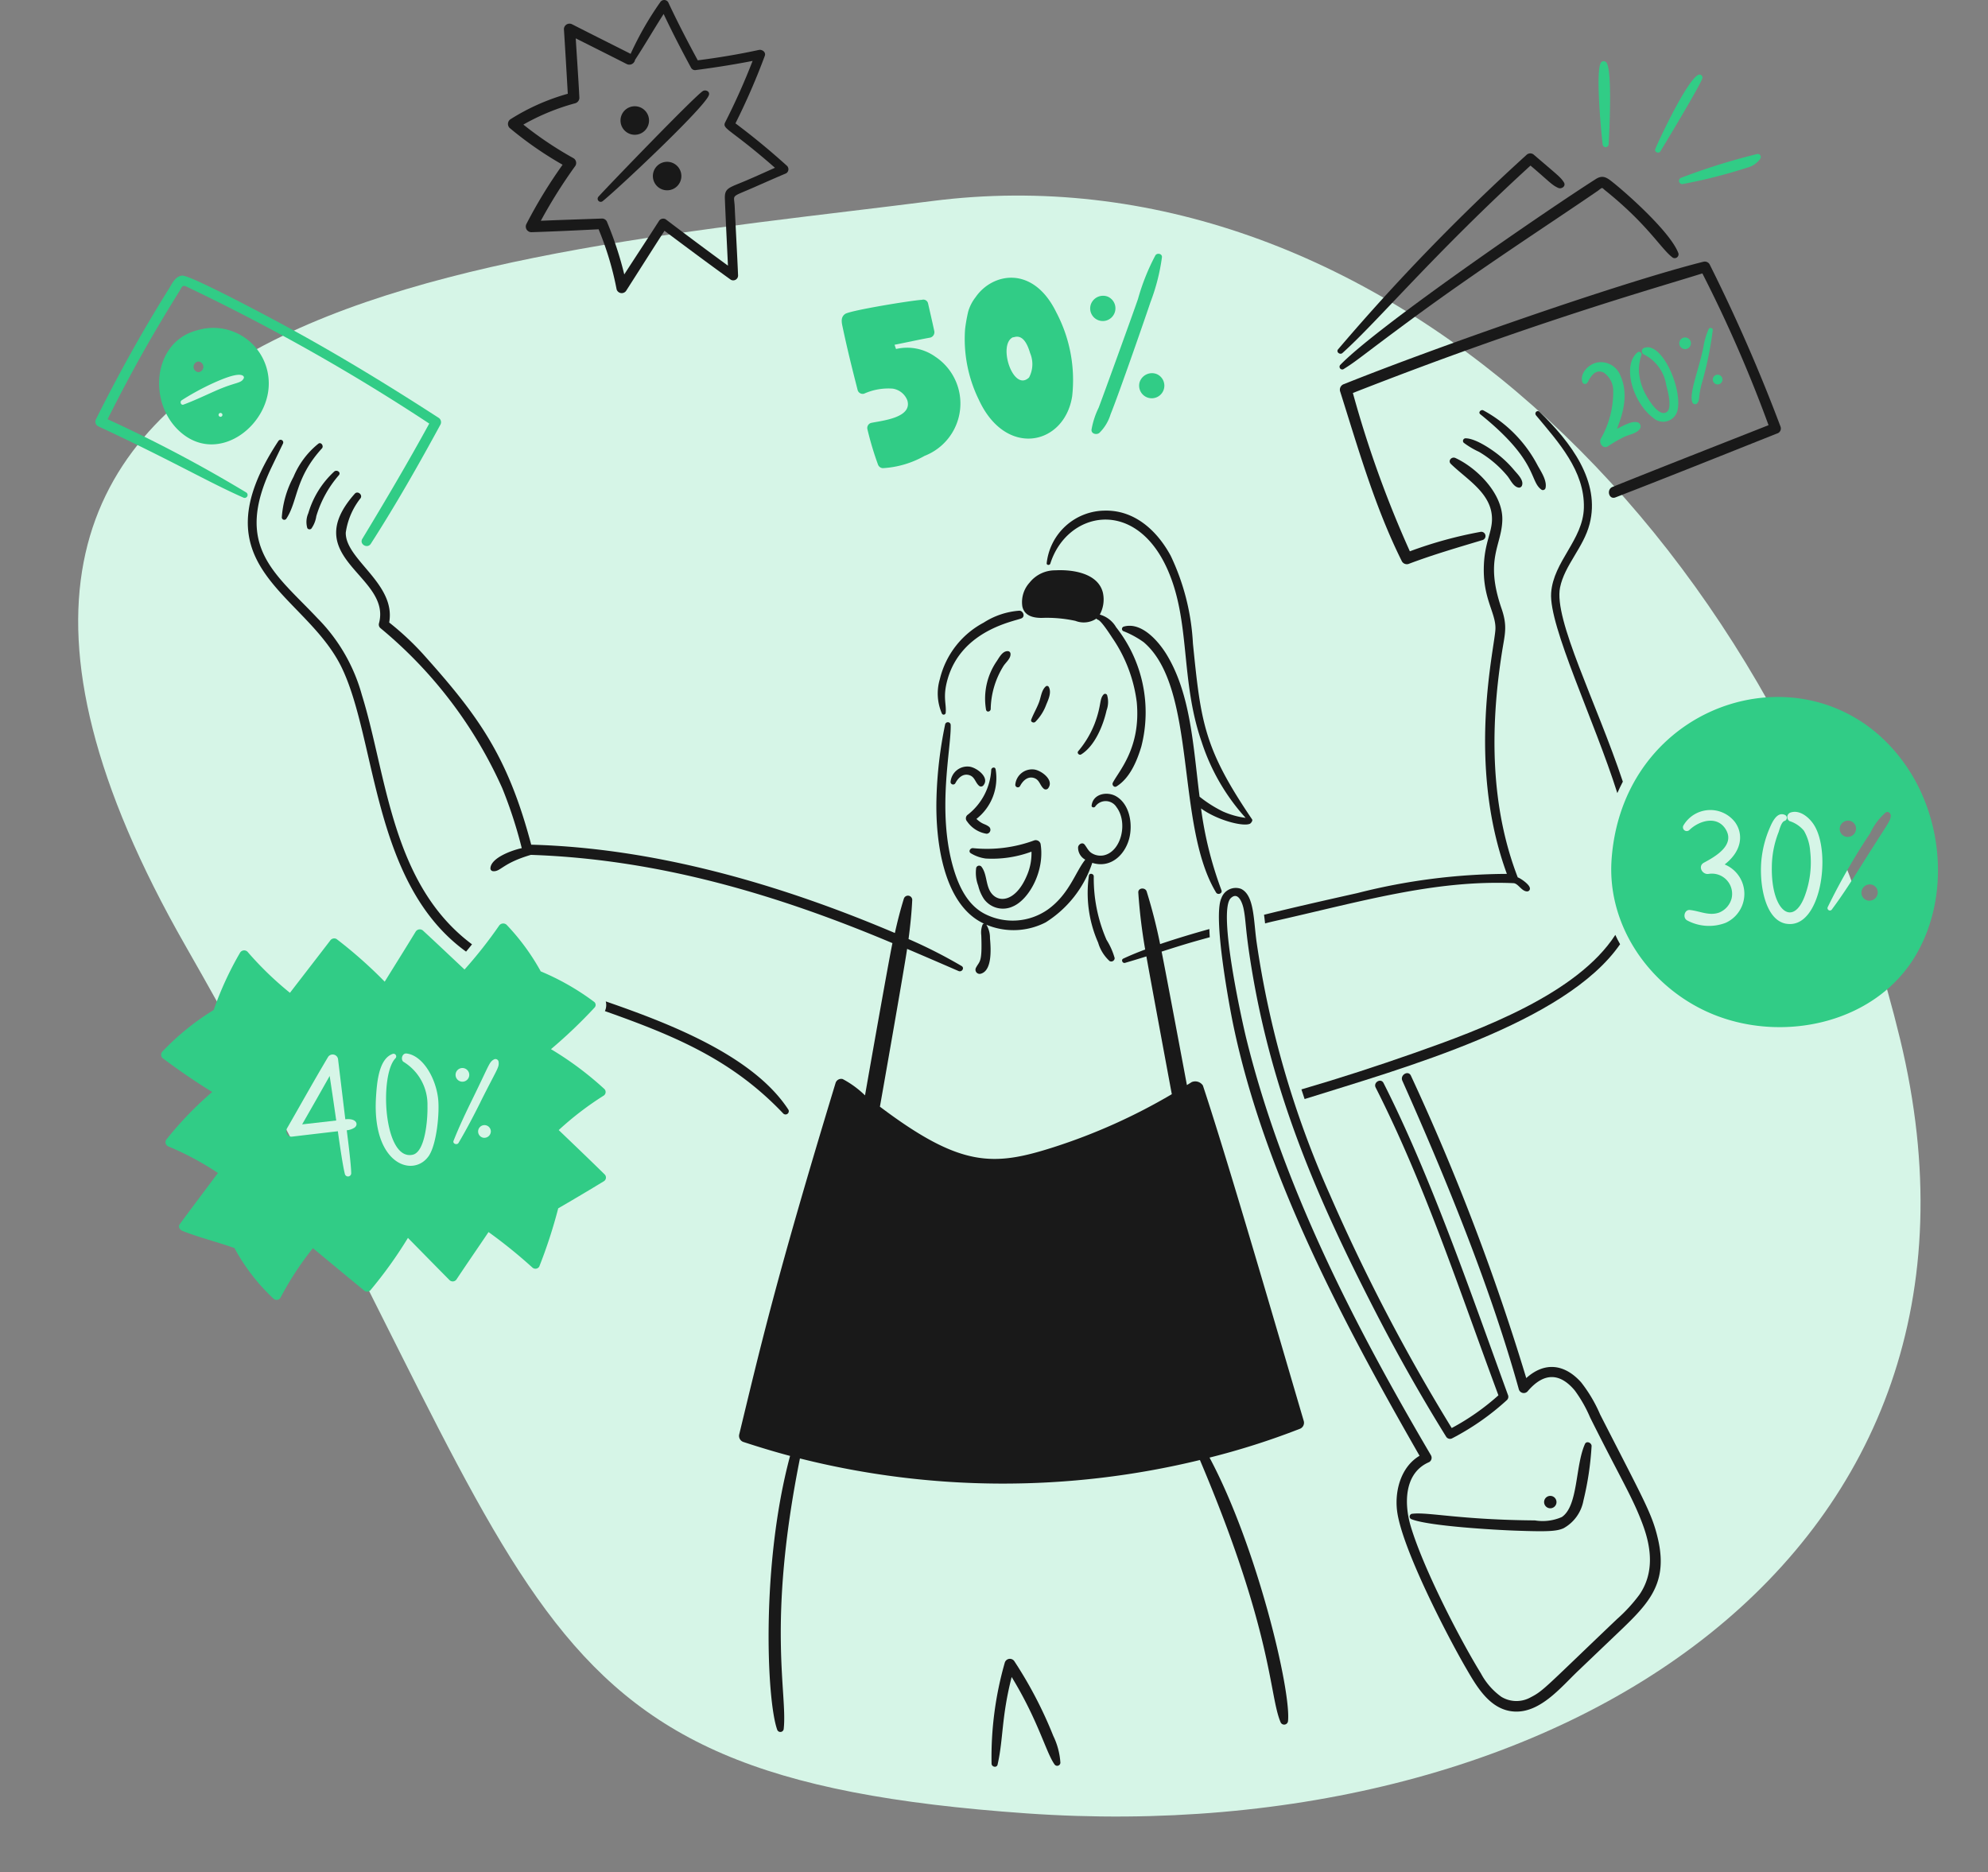 <svg xmlns="http://www.w3.org/2000/svg" width="509.106" height="479.424" viewBox="0 0 509.106 479.424">
  <rect x="0" y="0" width="509.106" height="479.424" fill="#808080" stroke="none"/>
  <g id="Group_1369" data-name="Group 1369" transform="translate(-182.643 -4699)">
    <path id="Oval" d="M206.956,447.976c159.909-106.954,206.39-93.527,206.39-230.271S329.395-32.554,200.013,8.524-18.685,160.313,3.34,270.64,47.047,554.93,206.956,447.976Z" transform="matrix(-0.07, 0.998, -0.998, -0.07, 691.749, 4766.084)" fill="#d6f5e7"/>
    <g id="_7375770_bag_sales_discount_sale_coupons_icon" data-name="7375770_bag_sales_discount_sale_coupons_icon" transform="translate(202.069 4690.085)">
      <path id="Path_1192" data-name="Path 1192" d="M246.2,78.237A434.492,434.492,0,0,0,228,36.579a1.43,1.43,0,0,0-1.572-.651C204.859,41.355,157.744,57.9,134.4,67.253a1.51,1.51,0,0,0-1.031,1.818c4.669,14.74,8.913,29.7,15.84,43.583a1.46,1.46,0,0,0,1.654.678c6.234-2.367,12.609-4.21,18.984-6.129a1.083,1.083,0,0,0-.569-2.089,107.132,107.132,0,0,0-18.035,4.967,277.427,277.427,0,0,1-14.591-40.543C182.239,51.656,213.1,43,226.152,38.919A348.1,348.1,0,0,1,243.1,77.78c-13.317,5.263-26.65,10.465-39.95,15.812-1.627.653-.949,3.335.745,2.685,13.828-5.347,27.582-10.875,41.358-16.354a1.339,1.339,0,0,0,.939-1.686Z" transform="translate(190.38 40.011)" fill="#191919"/>
      <path id="Path_1193" data-name="Path 1193" d="M134.31,76.388c3.556-2.208,4.043-2.906,17.193-12.611,17.568-12.969,35.305-24.378,47.949-33.06.194-.132.869-.733,1.085-.705s.5.38.678.514c11.158,8.928,14.429,15.149,17.439,17.33a.993.993,0,0,0,1.435-1.083c-1.8-5.123-12.532-14.829-17-18.378-1.433-1.142-2.466-1.763-4.175-.678-11.369,7.217-55.742,37.538-65.443,47.6a.693.693,0,0,0,.842,1.075Z" transform="translate(190.323 27.054)" fill="#191919"/>
      <path id="Path_1194" data-name="Path 1194" d="M134.344,75.859c8.941-7.984,23.489-25.463,48.167-48,4.719,3.974,5.434,4.984,7.105,5.712.867.382,2.061-.462,1.438-1.438-.859-1.339-1.421-1.676-7.649-7.023a1.383,1.383,0,0,0-1.9,0A538.4,538.4,0,0,0,133.179,74.98C132.745,75.695,133.773,76.37,134.344,75.859Z" transform="translate(190.006 23.461)" fill="#191919"/>
      <path id="Path_1195" data-name="Path 1195" d="M119.015,51.4q-6.363-5.764-13.215-10.9a172.251,172.251,0,0,0,7.513-17.278c.355-.949-.676-1.7-1.517-1.517-5.173,1.125-10.388,1.987-15.646,2.657-2.657-4.883-5.215-9.842-7.567-14.861a1.2,1.2,0,0,0-2.061,0A81.981,81.981,0,0,0,78.954,22.7c-4.989-2.523-9.961-5-14.943-7.54a1.433,1.433,0,0,0-2.141,1.219c.358,5.5.678,11.039.993,16.545A55.332,55.332,0,0,0,48.246,39.41a1.453,1.453,0,0,0-.3,2.25A92.084,92.084,0,0,0,61.532,51.1a123.1,123.1,0,0,0-9.246,15.134,1.443,1.443,0,0,0,1.219,2.143c5.752-.179,11.5-.462,17.248-.745a78.5,78.5,0,0,1,4.612,15.378,1.368,1.368,0,0,0,2.469.325c3.268-5.109,6.507-10.225,9.79-15.323,5.64,4.222,11.268,8.424,16.977,12.529a1.242,1.242,0,0,0,1.87-1.058c-.248-5.916-.6-11.8-.867-17.71-.147-3.229-1.217-2.178,4.989-4.91,2.712-1.192,5.436-2.4,8.163-3.551a1.222,1.222,0,0,0,.258-1.912Zm-10.334,3.688c-4.662,1.987-5.712,1.907-5.588,4.825.226,5.67.517,11.364.787,17.032q-8.014-5.856-15.947-11.879a1.284,1.284,0,0,0-1.738.462c-2.928,4.575-5.941,9.112-8.869,13.659a90.236,90.236,0,0,0-4.366-13.317,1.4,1.4,0,0,0-1.3-.993c-5.233.191-10.468.353-15.7.569a129.6,129.6,0,0,1,8.866-14.1,1.426,1.426,0,0,0-.517-1.927,92.835,92.835,0,0,1-12.827-8.6,56.987,56.987,0,0,1,13.289-5.464,1.468,1.468,0,0,0,1.058-1.383C65.578,28.9,65.2,23.794,64.9,18.735c4.366,2.2,8.715,4.373,13.071,6.589a1.49,1.49,0,0,0,2.116-1.085c2.523-3.849,4.828-7.865,7.321-11.742,2.2,4.664,4.57,9.241,7.026,13.776a1.16,1.16,0,0,0,1.058.6c4.932-.641,9.845-1.411,14.7-2.359a171.286,171.286,0,0,1-7,15.673c-.911,1.806,1.093,1.49,12.72,11.69C113.482,52.97,111.1,54.058,108.682,55.086Z" transform="translate(63.117)" fill="#191919"/>
      <path id="Path_1196" data-name="Path 1196" d="M62.663,27.169a3.651,3.651,0,1,0-3.516-3.648A3.651,3.651,0,0,0,62.663,27.169Z" transform="translate(80.334 16.255)" fill="#191919"/>
      <path id="Path_1197" data-name="Path 1197" d="M66.114,25.6a3.648,3.648,0,1,0,3.553,3.647A3.648,3.648,0,0,0,66.114,25.6Z" transform="translate(85.399 24.752)" fill="#191919"/>
      <path id="Path_1198" data-name="Path 1198" d="M83.84,18.33c-1.517.638-24.751,24.763-26.849,27.12a.787.787,0,0,0,1.11,1.113c3.874-3.107,25.923-23.817,27.147-27.07C85.621,18.516,84.545,18.032,83.84,18.33Z" transform="translate(76.84 13.838)" fill="#191919"/>
      <path id="Path_1199" data-name="Path 1199" d="M92.878,73.737c-13.135-8.5-26.519-16.662-40.3-24.09-1.786-.964-23.345-12.564-25.411-12.313-1.763.214-2.583,2.166-3.417,3.5-6.835,10.912-13,22.068-18.577,33.249a1.334,1.334,0,0,0,.5,1.818c18.947,8.819,28,14.208,37.21,18.279a.754.754,0,0,0,.76-1.3A352.985,352.985,0,0,0,8.126,74.116c6.621-13.185,11.782-22.133,18.442-32.872.467-.745.631-1.562,1.6-1.165A515.261,515.261,0,0,1,90.5,75.229c-5.464,9.979-11.243,19.776-17.136,29.506-.839,1.383,1.3,2.63,2.171,1.274C81.9,96.1,87.754,85.824,93.382,75.463A1.326,1.326,0,0,0,92.878,73.737Z" transform="translate(0 42.153)" fill="#31cc86"/>
      <path id="Path_1200" data-name="Path 1200" d="M39.627,56.107A14.2,14.2,0,0,0,21.334,43.334c-11.618,2.98-12.783,19.083-3.961,26.36C27.167,77.785,40.335,67.285,39.627,56.107ZM21.647,51.334a1.371,1.371,0,0,1,0,2.732,1.371,1.371,0,0,1,0-2.732ZM26.8,64.993a.495.495,0,1,1,0,.01Zm6.43-9.328c-.715,1.358-1.987.857-7.269,3.2-2.707,1.2-5.359,2.469-8.136,3.5-.676.248-1.028-.745-.462-1.113a65.456,65.456,0,0,1,8.245-4.47c1.738-.772,6.169-2.747,7.451-1.788a.531.531,0,0,1,.171.683Z" transform="translate(9.75 50.154)" fill="#31cc86"/>
      <path id="Path_1201" data-name="Path 1201" d="M105.816,54.352a12.435,12.435,0,0,0-9.951-1.9c-.137-.353-.248-.705-.38-1.085,3.065-.6,6.1-1.284,9.189-1.845a1.428,1.428,0,0,0,.976-1.709c-.5-2.337-1.046-4.662-1.575-7a1.242,1.242,0,0,0-1.6-.949c-2.533.124-18.318,2.7-19.635,3.606-1.11.762-.951,1.952-.705,3.119,1.4,6.623,2.64,11.424,3.9,16.391a1.344,1.344,0,0,0,1.629.921,15.149,15.149,0,0,1,7.349-1.3,4.786,4.786,0,0,1,3.748,3.005c1.339,4.5-6.621,5.2-9.3,5.777a1.354,1.354,0,0,0-.921,1.627,80.022,80.022,0,0,0,2.685,8.978,1.391,1.391,0,0,0,1.274.976,24.562,24.562,0,0,0,10.679-3.147,14.384,14.384,0,0,0,2.63-25.466Z" transform="translate(114.174 45.834)" fill="#31cc86"/>
      <path id="Path_1202" data-name="Path 1202" d="M97.417,42.545a10.855,10.855,0,0,0-1.9,3.725,41.57,41.57,0,0,0-.785,4.448,35.286,35.286,0,0,0,3.5,18.035c6.914,15.077,21.972,11.7,23.921-.842a37.146,37.146,0,0,0-4.041-21.452C112.171,34.236,101.716,36.28,97.417,42.545ZM111.111,63.1c-4.065,3.9-8.1-8.459-4.123-10.3a.979.979,0,0,0,.38-.055c2.387-.651,3.457,2.272,4.016,4.1a7.294,7.294,0,0,1-.273,6.263Z" transform="translate(132.99 42.481)" fill="#31cc86"/>
      <path id="Path_1203" data-name="Path 1203" d="M125.755,35.954c.079-.924-1.242-1.17-1.681-.462a55.6,55.6,0,0,0-4.448,11.146c-1.289,3.775-9.39,26.116-10.088,27.88a20.8,20.8,0,0,0-1.818,5.588c-.112,1.113,1.329,1.411,2.007.842a11.233,11.233,0,0,0,2.876-4.773c2.019-4.922,9.256-25.791,10.2-28.667a51.739,51.739,0,0,0,2.955-11.553Z" transform="translate(152.382 38.82)" fill="#31cc86"/>
      <path id="Path_1204" data-name="Path 1204" d="M111.8,45.725a3.258,3.258,0,0,0,.248-6.1,3.323,3.323,0,0,0-4.339,2.116,3.229,3.229,0,0,0,4.09,3.986Z" transform="translate(152.181 45.24)" fill="#31cc86"/>
      <path id="Path_1205" data-name="Path 1205" d="M117.084,47.606a3.323,3.323,0,0,0-4.339,2.116,3.229,3.229,0,1,0,4.339-2.116Z" transform="translate(159.669 57.083)" fill="#31cc86"/>
      <path id="Path_1206" data-name="Path 1206" d="M172.539,61.655c-1.438-.368-3.191.631-5.287,1.681,1.791-4.4,2.916-9.2.867-13.7a5.364,5.364,0,0,0-5.859-3.308c-2.141.38-4.51,2.633-3.877,4.989a.73.73,0,0,0,1.329.161c.844-1.557,1.947-3.541,4.123-2.575a5.58,5.58,0,0,1,2.469,4.746,24.133,24.133,0,0,1-3.2,12.259c-.517,1.11.628,2.692,1.87,1.873a35.918,35.918,0,0,1,4.07-2.362c1.222-.591,3.189-.882,4.013-1.987a1.105,1.105,0,0,0-.517-1.781Z" transform="translate(227.396 55.401)" fill="#31cc86"/>
      <path id="Path_1207" data-name="Path 1207" d="M169.814,43.711a1.49,1.49,0,1,0,1.49,1.49,1.49,1.49,0,0,0-1.49-1.49Z" transform="translate(242.298 51.62)" fill="#31cc86"/>
      <path id="Path_1208" data-name="Path 1208" d="M173.953,43.028a19.014,19.014,0,0,0-1.329,4.555c-1.13,5.774-3.892,12.244-2.767,14.347a.745.745,0,0,0,1.242,0c.658-.921.189-1.259.976-4.557a87.718,87.718,0,0,0,2.931-14.047C175.145,42.73,174.2,42.489,173.953,43.028Z" transform="translate(244.181 50.162)" fill="#31cc86"/>
      <path id="Path_1209" data-name="Path 1209" d="M172.993,47.555a1.242,1.242,0,1,0,1.106,1.234A1.242,1.242,0,0,0,172.993,47.555Z" transform="translate(247.583 57.322)" fill="#31cc86"/>
      <path id="Path_1210" data-name="Path 1210" d="M166.718,44.951a.916.916,0,0,0,0,1.575,10.572,10.572,0,0,1,5.8,7.917c.437,1.612,1.52,5.767.189,6.807-2.188,1.714-5.394-4.15-5.993-5.531A14.387,14.387,0,0,1,165.523,51a11.938,11.938,0,0,1,.651-4.314.643.643,0,0,0-1.058-.623c-4.008,3.417-1.058,12.889,3.989,16.679a3.78,3.78,0,0,0,6.345-2.116C176.555,54.734,171.116,42.93,166.718,44.951Z" transform="translate(234.765 53.119)" fill="#31cc86"/>
      <path id="Path_1211" data-name="Path 1211" d="M162.582,36.522c.122-2.163,1.063-19.438-.651-21.045a.889.889,0,0,0-1.242,0c-1.6,1.709.055,18.7.353,21.045a.772.772,0,0,0,1.54,0Z" transform="translate(229.95 9.36)" fill="#31cc86"/>
      <path id="Path_1212" data-name="Path 1212" d="M167.2,36.247c.152-.248,10.848-17.881,10.766-18.875a.767.767,0,0,0-.949-.745C174.283,17.548,167,32.9,165.869,35.693,165.6,36.49,166.788,36.922,167.2,36.247Z" transform="translate(238.597 11.408)" fill="#31cc86"/>
      <path id="Path_1213" data-name="Path 1213" d="M169.126,32.516a132.62,132.62,0,0,0,16.57-4.2,5.831,5.831,0,0,0,3.445-2.359.78.78,0,0,0-.869-1.14,164.594,164.594,0,0,0-19.58,6.129.854.854,0,0,0,.435,1.575Z" transform="translate(242.256 23.548)" fill="#31cc86"/>
      <path id="Path_1214" data-name="Path 1214" d="M102.921,134.45c1.622.9.852.219.623.785a5.508,5.508,0,0,0-.325,2.685c.273,7.2-.425,6.524-1.356,8.327a1.065,1.065,0,0,0,1.195,1.545c2.908-.745,2.67-6.087,2.387-9.085a6.415,6.415,0,0,0-.924-3.477,18.013,18.013,0,0,0,15.189-.6,28.56,28.56,0,0,0,11.933-15.241c4.967,1.572,8.789-2.459,9.626-6.971.641-3.44-.161-7.972-3.363-9.979-2.332-1.465-6.075-.79-6.427,2.277-.057.514.678.623.924.248a3.271,3.271,0,0,1,5.451.164c2.98,3.934,1.242,11.384-3.283,12.341a4.254,4.254,0,0,1-3.037-.544c-.894-.541-1.224-1.408-1.843-2.2-.574-.73-1.632-.082-1.684.705a3.507,3.507,0,0,0,1.845,3.144c-2.511,3.087-4.075,8.819-9.6,12.775a15.686,15.686,0,0,1-15.81,1.274c-4.562-2.161-6.884-6.971-8.273-11.581-4.441-14.742-.591-31.079-.787-36.964a.72.72,0,0,0-1.408-.191,105.953,105.953,0,0,0-2.235,19.23C91.475,113.9,93.524,129.2,102.921,134.45Z" transform="translate(128.65 110.48)" fill="#191919"/>
      <path id="Path_1215" data-name="Path 1215" d="M97.927,87.974a4.319,4.319,0,0,0-4.746,3.934.656.656,0,0,0,1.222.325c.688-1.339,1.95-2.6,3.606-2.061,1.463.469,1.49,1.987,2.578,2.794a.792.792,0,0,0,1.083-.3C103.189,90.633,99.718,88.13,97.927,87.974Z" transform="translate(130.823 117.25)" fill="#191919"/>
      <path id="Path_1216" data-name="Path 1216" d="M107.257,93.286a.8.8,0,0,0,1.085-.3c1.47-2.1-1.952-4.562-3.743-4.719A4.314,4.314,0,0,0,99.854,92.2a.656.656,0,0,0,1.219.325c.69-1.339,1.955-2.608,3.609-2.061C106.147,90.951,106.162,92.486,107.257,93.286Z" transform="translate(140.723 117.687)" fill="#191919"/>
      <path id="Path_1217" data-name="Path 1217" d="M100.06,105.01a1.018,1.018,0,0,0,.517-1.873c-1.073-.762-1.507-.447-3.119-1.925a13.269,13.269,0,0,0,4.91-12.748c-.166-.676-1.048-.432-1.113.164a15.683,15.683,0,0,1-5.96,11.471,1.147,1.147,0,0,0-.216,1.763,7.451,7.451,0,0,0,4.982,3.147Z" transform="translate(133.165 117.409)" fill="#191919"/>
      <path id="Path_1218" data-name="Path 1218" d="M109.914,104.373c-2.98,7.361-7.962,7.5-9.686,3.931-.929-1.922-.745-4.351-2.089-6.02a.79.79,0,0,0-1.3.353,9.268,9.268,0,0,0,.517,4.557,10.68,10.68,0,0,0,1.49,3.445,6.01,6.01,0,0,0,7.4,1.87c4.135-1.766,8.22-9.119,7.08-16.029a1.3,1.3,0,0,0-1.575-.894,35.017,35.017,0,0,1-15.676,2.007c-.757-.107-1.356.894-.569,1.329a9.783,9.783,0,0,0,3.8,1.329A28.957,28.957,0,0,0,111,98.487a14.313,14.313,0,0,1-1.083,5.886Z" transform="translate(133.727 128.516)" fill="#191919"/>
      <path id="Path_1219" data-name="Path 1219" d="M93.895,98c.211-2.3-.8-4,.462-8.489,3.6-12.79,17.35-14.931,18.957-15.676.993-.464.435-1.922-.541-1.952a19.488,19.488,0,0,0-9.167,3.065A22.242,22.242,0,0,0,92.4,89.4a12.862,12.862,0,0,0,.544,8.869A.517.517,0,0,0,93.895,98Z" transform="translate(128.863 93.415)" fill="#191919"/>
      <path id="Path_1220" data-name="Path 1220" d="M98.177,90.922A21.547,21.547,0,0,1,101.485,79.8c.6-.894,1.86-1.9,1.763-3.065a.688.688,0,0,0-.678-.678c-1.326-.072-2.161,1.525-2.791,2.484a16.92,16.92,0,0,0-2.794,12.529C97.181,91.811,98.1,91.563,98.177,90.922Z" transform="translate(136.106 99.604)" fill="#191919"/>
      <path id="Path_1221" data-name="Path 1221" d="M106,79.879a.5.5,0,0,0-.76-.107c-1.085.949-1.224,2.709-1.709,4.013-.574,1.545-1.428,2.96-2.007,4.47-.248.626.618.969,1.031.6a12.209,12.209,0,0,0,2.819-4.448C105.947,83.053,106.767,81.277,106,79.879Z" transform="translate(143.143 104.922)" fill="#191919"/>
      <path id="Path_1222" data-name="Path 1222" d="M112.918,80.624c-1.128,1.207-.5,2.712-2.277,7.431a25.046,25.046,0,0,1-4.259,7.133c-.325.5.32,1.073.787.787,3.455-2.123,5.61-7.282,6.509-11.283a6.191,6.191,0,0,0,.137-3.907.549.549,0,0,0-.9-.161Z" transform="translate(150.276 106.132)" fill="#191919"/>
      <path id="Path_1223" data-name="Path 1223" d="M100.637,77.021c.541,2.387,2.794,2.911,4.967,2.9a34.473,34.473,0,0,1,8.623.76,5.819,5.819,0,0,0,5.4-.6c.4.807.2-.993,4.013,4.907a37.252,37.252,0,0,1,6.291,16.518c1.085,11.655-4.545,17.566-6.129,20.613-.3.571.33,1.334.951.949,3.407-2.113,5.23-6.482,6.345-10.2a35.194,35.194,0,0,0-6.457-30.564,6.986,6.986,0,0,0-4.177-3.229,8.1,8.1,0,0,0,.787-5.643c-1.262-5.014-7.838-5.933-12.149-5.695a8.332,8.332,0,0,0-6.619,3.147A7.426,7.426,0,0,0,100.637,77.021Z" transform="translate(141.755 87.224)" fill="#191919"/>
      <path id="Path_1224" data-name="Path 1224" d="M104.03,75.128c4.222-13.309,21.629-17.136,29.941,1.356,6.05,13.461,3.281,28.409,8.814,44.316a53.525,53.525,0,0,0,11.255,19.446,21.066,21.066,0,0,1-5.8-1.627,31.956,31.956,0,0,1-5.993-3.8c-1.634-12.914-2.235-26.077-8.352-36.259-2.066-3.44-6.457-8.6-11.066-7.294a.633.633,0,0,0-.161,1.137,23.883,23.883,0,0,1,5.26,2.849c13.8,11.712,8.081,46.819,18.552,64.114.427.708,1.679.248,1.383-.571a95.043,95.043,0,0,1-5.235-20.963c4.145,3.015,10.7,4.706,12.5,3.931.248-.107.81-.787.569-1.137-12.333-18.194-13.1-24.726-15.149-45.048a59.263,59.263,0,0,0-5.695-22.456c-3.5-6.457-9.276-11.774-17-11.553a15.115,15.115,0,0,0-14.754,13.451C103.035,75.56,103.862,75.645,104.03,75.128Z" transform="translate(145.522 78.105)" fill="#191919"/>
      <path id="Path_1225" data-name="Path 1225" d="M108.877,99.633c-.022-.678-1.13-.894-1.242-.164A31.5,31.5,0,0,0,110,116.638a10.267,10.267,0,0,0,2.931,4.719.874.874,0,0,0,1.3-.76,17.916,17.916,0,0,0-2.089-4.691,39.363,39.363,0,0,1-3.261-16.272Z" transform="translate(151.796 133.661)" fill="#191919"/>
      <path id="Path_1226" data-name="Path 1226" d="M27.256,68.285a5.563,5.563,0,0,0-.271,3.852.671.671,0,0,0,1.031.134,7.339,7.339,0,0,0,1.274-3.2,28.478,28.478,0,0,1,5.8-10.515c.564-.745-.571-1.438-1.195-.921a23.427,23.427,0,0,0-6.643,10.649Z" transform="translate(32.291 72.012)" fill="#191919"/>
      <path id="Path_1227" data-name="Path 1227" d="M25.385,73.956c3-4.58,2.156-10.374,9.114-18.008.541-.6-.219-1.738-.924-1.195a21.4,21.4,0,0,0-6.345,8.464,25.464,25.464,0,0,0-3.01,10.431.638.638,0,0,0,1.165.308Z" transform="translate(28.52 67.789)" fill="#191919"/>
      <path id="Path_1228" data-name="Path 1228" d="M251.787,211.541a2.354,2.354,0,0,0-2.873-.867c-.41.266-.815.514-1.222.76-.4-2.143-5.558-29.7-6.479-34.173,6.673-2.148,8.6-2.65,12.338-3.688-.055-.705-.082-1.383-.107-2.089-3.229.884-8.528,2.451-12.611,3.852a136.357,136.357,0,0,0-3.445-13.48c-.355-1.11-2.235-.976-2.143.3a140.242,140.242,0,0,0,1.763,14.566c-1.9.705-3.777,1.473-5.615,2.332-.626.293-.189,1.277.462,1.085q2.732-.8,5.464-1.656c.745,4.286,6.457,35.017,6.509,35.286a149.384,149.384,0,0,1-30.3,13.587c-15.4,4.922-23.747,5.215-44.455-10.388.134-.678,6.157-34.876,6.969-40.409q6.59,2.809,13.163,5.67c.869.378,1.629-.817.76-1.3a125.424,125.424,0,0,0-13.56-6.887c.435-3.338.795-6.705.949-10.063a1.1,1.1,0,0,0-2.141-.3c-.9,2.9-1.656,5.859-2.307,8.814-29.231-12.418-61.246-21.755-93.131-22.617-6.005-22.689-13.508-33-27.8-48.925a72.328,72.328,0,0,0-8.571-7.972c1.786-9.961-11.27-16.105-11.119-23.025a18.378,18.378,0,0,1,3.8-8.816c.566-.9-.767-1.957-1.49-1.137C19.942,76.511,44.032,80.929,40.8,93.163a1.2,1.2,0,0,0,.325,1.222,112.977,112.977,0,0,1,31.242,41.032,115.236,115.236,0,0,1,4.989,15.351c-2.208.442-7.994,2.419-8.027,5.215a.725.725,0,0,0,.678.678c1.964.174,2.327-2.014,9.686-4.177,32.514,1.1,62.969,10.12,92.59,22.6-.993,4.694-6.457,35.735-7.023,38.991a24.691,24.691,0,0,0-5.712-4.177,1.5,1.5,0,0,0-1.845,1.058c-15.326,50.373-19.232,67.551-24.651,89.9a1.649,1.649,0,0,0,1.11,1.987c3.939,1.286,7.92,2.5,11.906,3.554-7.48,27.828-6,62.5-3.308,70.079a.859.859,0,0,0,1.681-.219c.993-9.1-4.346-26.732,4.15-69.21a213.39,213.39,0,0,0,102.434.4c18.74,44.236,17.71,60.141,20.638,67.1a.993.993,0,0,0,1.925-.271c.8-7.84-7.947-44.681-20.1-67.449a191.141,191.141,0,0,0,23-7.321,1.664,1.664,0,0,0,1.14-2.007C271.424,276.458,258.549,231.931,251.787,211.541Z" transform="translate(36.836 75.342)" fill="#191919"/>
      <path id="Path_1229" data-name="Path 1229" d="M103.273,180.6a1.368,1.368,0,0,0-2.466.325,87.983,87.983,0,0,0-3.39,25.9c.05.839,1.341,1.115,1.545.216,1.5-6.6.961-12.107,3.606-22.428,6.867,11.278,8.769,19.26,10.957,22.352a.822.822,0,0,0,1.52-.4,18.494,18.494,0,0,0-1.818-6.862,106.9,106.9,0,0,0-9.954-19.1Z" transform="translate(137.085 253.741)" fill="#191919"/>
      <path id="Path_1230" data-name="Path 1230" d="M233.327,267.352c-1.49-6.574-3.536-9.872-14.864-32.082a36.72,36.72,0,0,0-4.853-8.2c-4.13-4.6-9.214-5.424-14.049-1.085a586.258,586.258,0,0,0-29.534-77.428c-.675-1.49-2.848-.191-2.2,1.274,11.009,24.693,22.525,52.759,29.834,79.03a1.319,1.319,0,0,0,2.2.569c4.289-5.086,8.422-4.694,12.124-.271a34.29,34.29,0,0,1,3.931,6.914c7.838,15.7,10.975,20.588,13.533,27.567,2.193,5.96,2.861,12.293-.894,17.792A40.584,40.584,0,0,1,222.8,287.7c-18.281,17.409-18.805,18.346-22.076,20.015a7.45,7.45,0,0,1-7.54-.109,17.432,17.432,0,0,1-5.235-5.993c-5.57-9.047-14.886-27.207-18.008-37.806-1.679-5.7-1.647-13.58,4.746-16.3a1.289,1.289,0,0,0,.462-1.763c-19.672-33.463-38.065-69.131-47.353-106.992-.877-3.571-7.361-32.444-3.879-35.69,1.9-1.766,2.96,1.3,3.256,2.732.651,3.174.38,5.071,1.987,14.9,5.28,32.412,16.774,59.189,31.975,88.683q8.327,16.158,17.9,31.6a1.172,1.172,0,0,0,1.6.407,64.985,64.985,0,0,0,13.994-9.79,1.162,1.162,0,0,0,.3-1.14c-9.211-25.282-19.712-55.976-31.92-80.033-.676-1.329-2.682-.164-2.009,1.167,12.688,25.036,21.358,51.719,31.434,78.811a61.008,61.008,0,0,1-11.961,8.379,483.113,483.113,0,0,1-31.292-59.962A244.678,244.678,0,0,1,130.5,114.321c-.795-5.65-.576-11.993-3.986-13.615a3.907,3.907,0,0,0-5.017,2.359c-2.28,4.778,2.163,28.272,2.955,32.112,7.979,38.72,28.578,77.165,47.785,110.707-4.664,2.764-6.368,8.732-5.777,13.94,1.055,9.278,12.621,31.719,17.576,40.272,2.794,4.825,6.236,10.965,12.529,11.283,6.643.335,11.936-6.291,16.272-10.413,2.821-2.685,5.618-5.367,8.444-8.057C230.036,284.523,236.083,279.549,233.327,267.352Z" transform="translate(171.871 135.823)" fill="#191919"/>
      <path id="Path_1231" data-name="Path 1231" d="M141.227,175.937a.72.72,0,0,0-.191,1.411c4.44,1.758,21.338,2.719,26.28,2.9,8.471.313,10.818.2,12.611-.6a10.2,10.2,0,0,0,5.1-7.105,77.684,77.684,0,0,0,2.089-13.995c-.057-.815-1.309-1.358-1.709-.462-2.516,5.64-1.691,15.827-5.913,18.686a12.168,12.168,0,0,1-6.887.869C153.349,177.484,145.27,175.453,141.227,175.937Z" transform="translate(201.051 220.615)" fill="#191919"/>
      <path id="Path_1232" data-name="Path 1232" d="M155.971,166.331a1.587,1.587,0,1,0-1.587-1.587,1.587,1.587,0,0,0,1.587,1.587Z" transform="translate(221.618 228.818)" fill="#191919"/>
      <path id="Path_1233" data-name="Path 1233" d="M150.128,57.576a27.749,27.749,0,0,1,7.239,6.157c.847,1.026,1.572,2.873,3.01,3.01a.8.8,0,0,0,.76-.569c.5-1.356-1.192-2.931-2.007-3.907a27.449,27.449,0,0,0-3.725-3.688c-1.987-1.622-6.174-4.47-8.732-4.47a.671.671,0,0,0-.462,1.14,21.382,21.382,0,0,0,3.917,2.327Z" transform="translate(209.209 67.045)" fill="#191919"/>
      <path id="Path_1234" data-name="Path 1234" d="M147.94,52.264c14.975,12.045,12.5,17.116,15.7,19.337a.693.693,0,0,0,.993-.407c.464-1.865-1.118-4.222-1.987-5.777a33.847,33.847,0,0,0-13.94-14.156C148.106,50.978,147.321,51.767,147.94,52.264Z" transform="translate(211.723 62.731)" fill="#191919"/>
      <path id="Path_1235" data-name="Path 1235" d="M190.481,163.6c-6.974-18.077-7.1-38.015-4.085-57.386.745-4.82,1.537-6.8-.055-11.424-4.4-12.748.04-16.1.189-22.754.152-6.705-6.517-13.3-12.015-15.837-.946-.44-2,.7-1.165,1.517,4.244,4.135,10.833,7.729,10.523,14.563-.144,3.159-1.808,5.732-2.061,11.2-.4,8.692,3.072,12.259,2.955,16.463-.124,4.592-7.508,34.359,2.931,62.758a157.482,157.482,0,0,0-38.246,4.907c-8,1.793-15.974,3.581-23.948,5.561.109.745.191,1.49.273,2.223.651-.189,1.3-.343,1.952-.5,22.352-5.017,41.3-10.679,61.645-9.817,1.242.052,2.071,2.113,3.524,2.113a.71.71,0,0,0,.678-.894C193.414,165.33,191.12,163.776,190.481,163.6Z" transform="translate(178.773 69.996)" fill="#191919"/>
      <path id="Path_1236" data-name="Path 1236" d="M44.851,112.79c8.9,18.691,7.786,55.235,31.757,72.548.517-.623,1.031-1.242,1.52-1.87C57.433,168.033,56.3,140.089,49.923,119.6A44.77,44.77,0,0,0,38.531,99.936c-10.788-11.466-21.52-18.271-11.69-38.728.951-1.987,1.925-3.988,2.876-5.96a.676.676,0,0,0-1.167-.678C7.082,87.146,35.541,93.245,44.851,112.79Z" transform="translate(23.321 67.265)" fill="#191919"/>
      <path id="Path_1237" data-name="Path 1237" d="M104.536,139.914c-9.062-13.982-31.009-22.279-46.782-27.743a3.7,3.7,0,0,1-.216,2.483c18.115,6.4,32.708,12.542,45.7,26.253a.832.832,0,0,0,1.3-.993Z" transform="translate(77.947 153.18)" fill="#191919"/>
      <path id="Path_1238" data-name="Path 1238" d="M125.37,168.4c-3.9-3.83-7.838-7.592-11.772-11.362a79.134,79.134,0,0,1,11.5-8.814,1.1,1.1,0,0,0,.216-1.681,83.784,83.784,0,0,0-13.7-10.225,127.308,127.308,0,0,0,11.146-10.632.993.993,0,0,0-.189-1.547,63.781,63.781,0,0,0-13.615-7.756,1.05,1.05,0,0,0-.109-.248,57.455,57.455,0,0,0-8.568-11.635,1.279,1.279,0,0,0-1.987.248,115.947,115.947,0,0,1-8.814,11.176c-3.524-3.311-7.031-6.641-10.6-9.934a1.242,1.242,0,0,0-1.925.248c-2.6,4.274-5.287,8.543-7.92,12.8A115.862,115.862,0,0,0,56.7,108.113a1.242,1.242,0,0,0-1.654.432c-3.412,4.453-6.862,8.9-10.279,13.344a84.561,84.561,0,0,1-10.875-10.523,1.224,1.224,0,0,0-1.9.248,84.075,84.075,0,0,0-6.753,14.673A64.3,64.3,0,0,0,12.11,136.919a1.185,1.185,0,0,0,.248,1.843c4.031,3.015,8.2,5.886,12.5,8.516A90.12,90.12,0,0,0,13.225,159.32a1.185,1.185,0,0,0,.517,1.952,74.821,74.821,0,0,1,12.584,6.753c-3.253,4.369-6.571,8.734-9.79,13.128-.5.673.082,1.463.705,1.709,4.346,1.719,8.921,2.821,13.317,4.393a50.959,50.959,0,0,0,9.979,12.937,1.162,1.162,0,0,0,1.818-.248,77.831,77.831,0,0,1,8.3-12.666q6.512,5.409,13.046,10.793a1.185,1.185,0,0,0,1.654,0,110.244,110.244,0,0,0,9.629-13.423c3.551,3.606,7.093,7.227,10.659,10.821a1.175,1.175,0,0,0,1.815-.248c2.68-4.036,5.464-8.054,8.163-12.067a127.309,127.309,0,0,1,11.2,9.057,1.152,1.152,0,0,0,1.791-.216,127.187,127.187,0,0,0,4.855-14.916q5.9-3.415,11.742-6.971a1.115,1.115,0,0,0,.164-1.7ZM61.3,156.417a4.538,4.538,0,0,1-1.987.678c.032.248,1.152,8.806,1.14,11.037a.82.82,0,0,1-1.6.216c-.616-2.2-1.783-10.761-1.815-11.009-1.167.134-9.032,1.053-11.772,1.383-1.11.134-1.738-1.3-1.242-2.143,3.5-6.087,6.914-12.234,10.5-18.251a1.4,1.4,0,0,1,2.578.705c.586,4.853,1.815,15.023,1.843,15.241,2.943-.328,3.417,1.393,2.349,2.143Zm19.2,6.969c-3.76,6.05-14.752,2.829-13.7-14.7.248-4.021.745-9.971,4.339-11.176a.685.685,0,0,1,.651,1.14c-4.162,4.2-3.077,26.325,4.393,24.706,3.268-.7,3.887-9.206,3.8-12.5a12.8,12.8,0,0,0-6.209-11.337c-.705-.678-.219-2.218.867-2.089,3.974.472,7.369,5.918,8.054,11.424.454,3.74-.373,11.568-2.208,14.533Zm8.444-22.24a1.752,1.752,0,1,1-.022,0Zm5.64,17.881a1.629,1.629,0,1,1,1.629-1.627,1.666,1.666,0,0,1-1.652,1.619Zm-1.031-9.139c-1.778,3.544-3.6,7.038-5.613,10.431-.385.648-1.575.216-1.274-.541,1.453-3.666,3.139-7.217,4.88-10.768,4.4-8.97,4.222-9.348,5.464-10.061a.807.807,0,0,1,1.195.678c.161,1.423-.39,1.719-4.662,10.254Z" transform="translate(10.06 141.262)" fill="#31cc86"/>
      <path id="Path_1239" data-name="Path 1239" d="M33.368,119.858q-3.5,6.224-7.051,12.4c1.788-.216,7.619-.867,8.732-.993C34.858,129.722,33.6,121.38,33.368,119.858Z" transform="translate(31.63 164.584)" fill="#31cc86"/>
      <path id="Path_1240" data-name="Path 1240" d="M209.746,105.313c-9.758,15.1-34.4,24.237-51.394,30.212-9.571,3.365-19.227,6.509-28.992,9.355.273.815.544,1.654.815,2.469,25.1-7.888,66.819-19.421,80.791-39.649C210.506,106.912,210.126,106.125,209.746,105.313Z" transform="translate(184.495 143.006)" fill="#191919"/>
      <path id="Path_1241" data-name="Path 1241" d="M165.906,76.09c-.216,8.218-7.813,13.7-8.382,21.778-.6,8.521,11.037,32.588,16.95,51.257.435-.976.9-1.952,1.411-2.928-6.748-20.245-17.742-41.524-16.081-49.712,1.157-5.712,6.01-10.249,7.565-16.245,2.826-10.888-4.748-20.919-12.827-28.749-.591-.574-1.413.276-.894.9C159.34,59.219,166.152,66.625,165.906,76.09Z" transform="translate(220.281 62.879)" fill="#191919"/>
      <path id="Path_1242" data-name="Path 1242" d="M236.937,98.585c-22.178-32.444-72.414-18.184-75.531,23.65-1.311,17.573,10.359,33.656,26.442,40,18.144,7.16,41.653,1.9,51.719-15.783C247.889,131.834,246.317,112.311,236.937,98.585Zm-15,13.86A2.039,2.039,0,0,1,224,114.507a2.136,2.136,0,0,1-2.116,2.113,2.039,2.039,0,0,1-2.061-2.061,2.136,2.136,0,0,1,2.116-2.113Zm-31.324,26.171a11.859,11.859,0,0,1-9.872-.623c-1.195-.651-.705-2.794.705-2.66,2.523.248,4.932,1.594,7.513.651a5.369,5.369,0,0,0,3.171-3.606,5.176,5.176,0,0,0-5.856-6.291c-1.656.293-2.878-1.987-1.222-2.876,2.9-1.555,8.029-4.47,5.588-8.516-2.2-3.633-6.807-2.277-9.331.164a.969.969,0,0,1-1.517-1.167,7.982,7.982,0,0,1,13.163-.921c2.193,2.94,1.987,7.354-2.6,10.9a8.138,8.138,0,0,1,.261,14.943Zm15.567.248c-5.742-.919-7.133-11.014-6.318-17.136a27.142,27.142,0,0,1,1.843-6.954c.618-1.468,1.878-4.7,3.989-3.825a.822.822,0,0,1,0,1.572c-.837.248-1.3,2.235-1.547,2.931a24.659,24.659,0,0,0-1.709,8.692c-.248,11.61,5.556,15.825,8.543,7.3a24.748,24.748,0,0,0,1.274-11.176,12.207,12.207,0,0,0-1.6-5.235,7.853,7.853,0,0,0-3.688-2.469,1.217,1.217,0,0,1,.3-2.2c2.362-.777,4.771,1.3,5.96,3.171,4.54,7.118,1.808,26.737-7.046,25.322Zm21.264-5.913a2.036,2.036,0,0,1-2.061-2.061,2.136,2.136,0,0,1,2.116-2.113,2.036,2.036,0,0,1,2.059,2.061,2.138,2.138,0,0,1-2.113,2.108Zm5.451-21.587c-.228,1.4-.484,1.356-7.16,11.961-2.538,4.031-5.039,8-7.893,11.824a.614.614,0,1,1-1.058-.623,160.719,160.719,0,0,1,10.848-18.875,15.815,15.815,0,0,1,3.959-5.287c.7-.447,1.413.318,1.3,1Z" transform="translate(231.886 106.611)" fill="#31cc86"/>
    </g>
  </g>
</svg>
